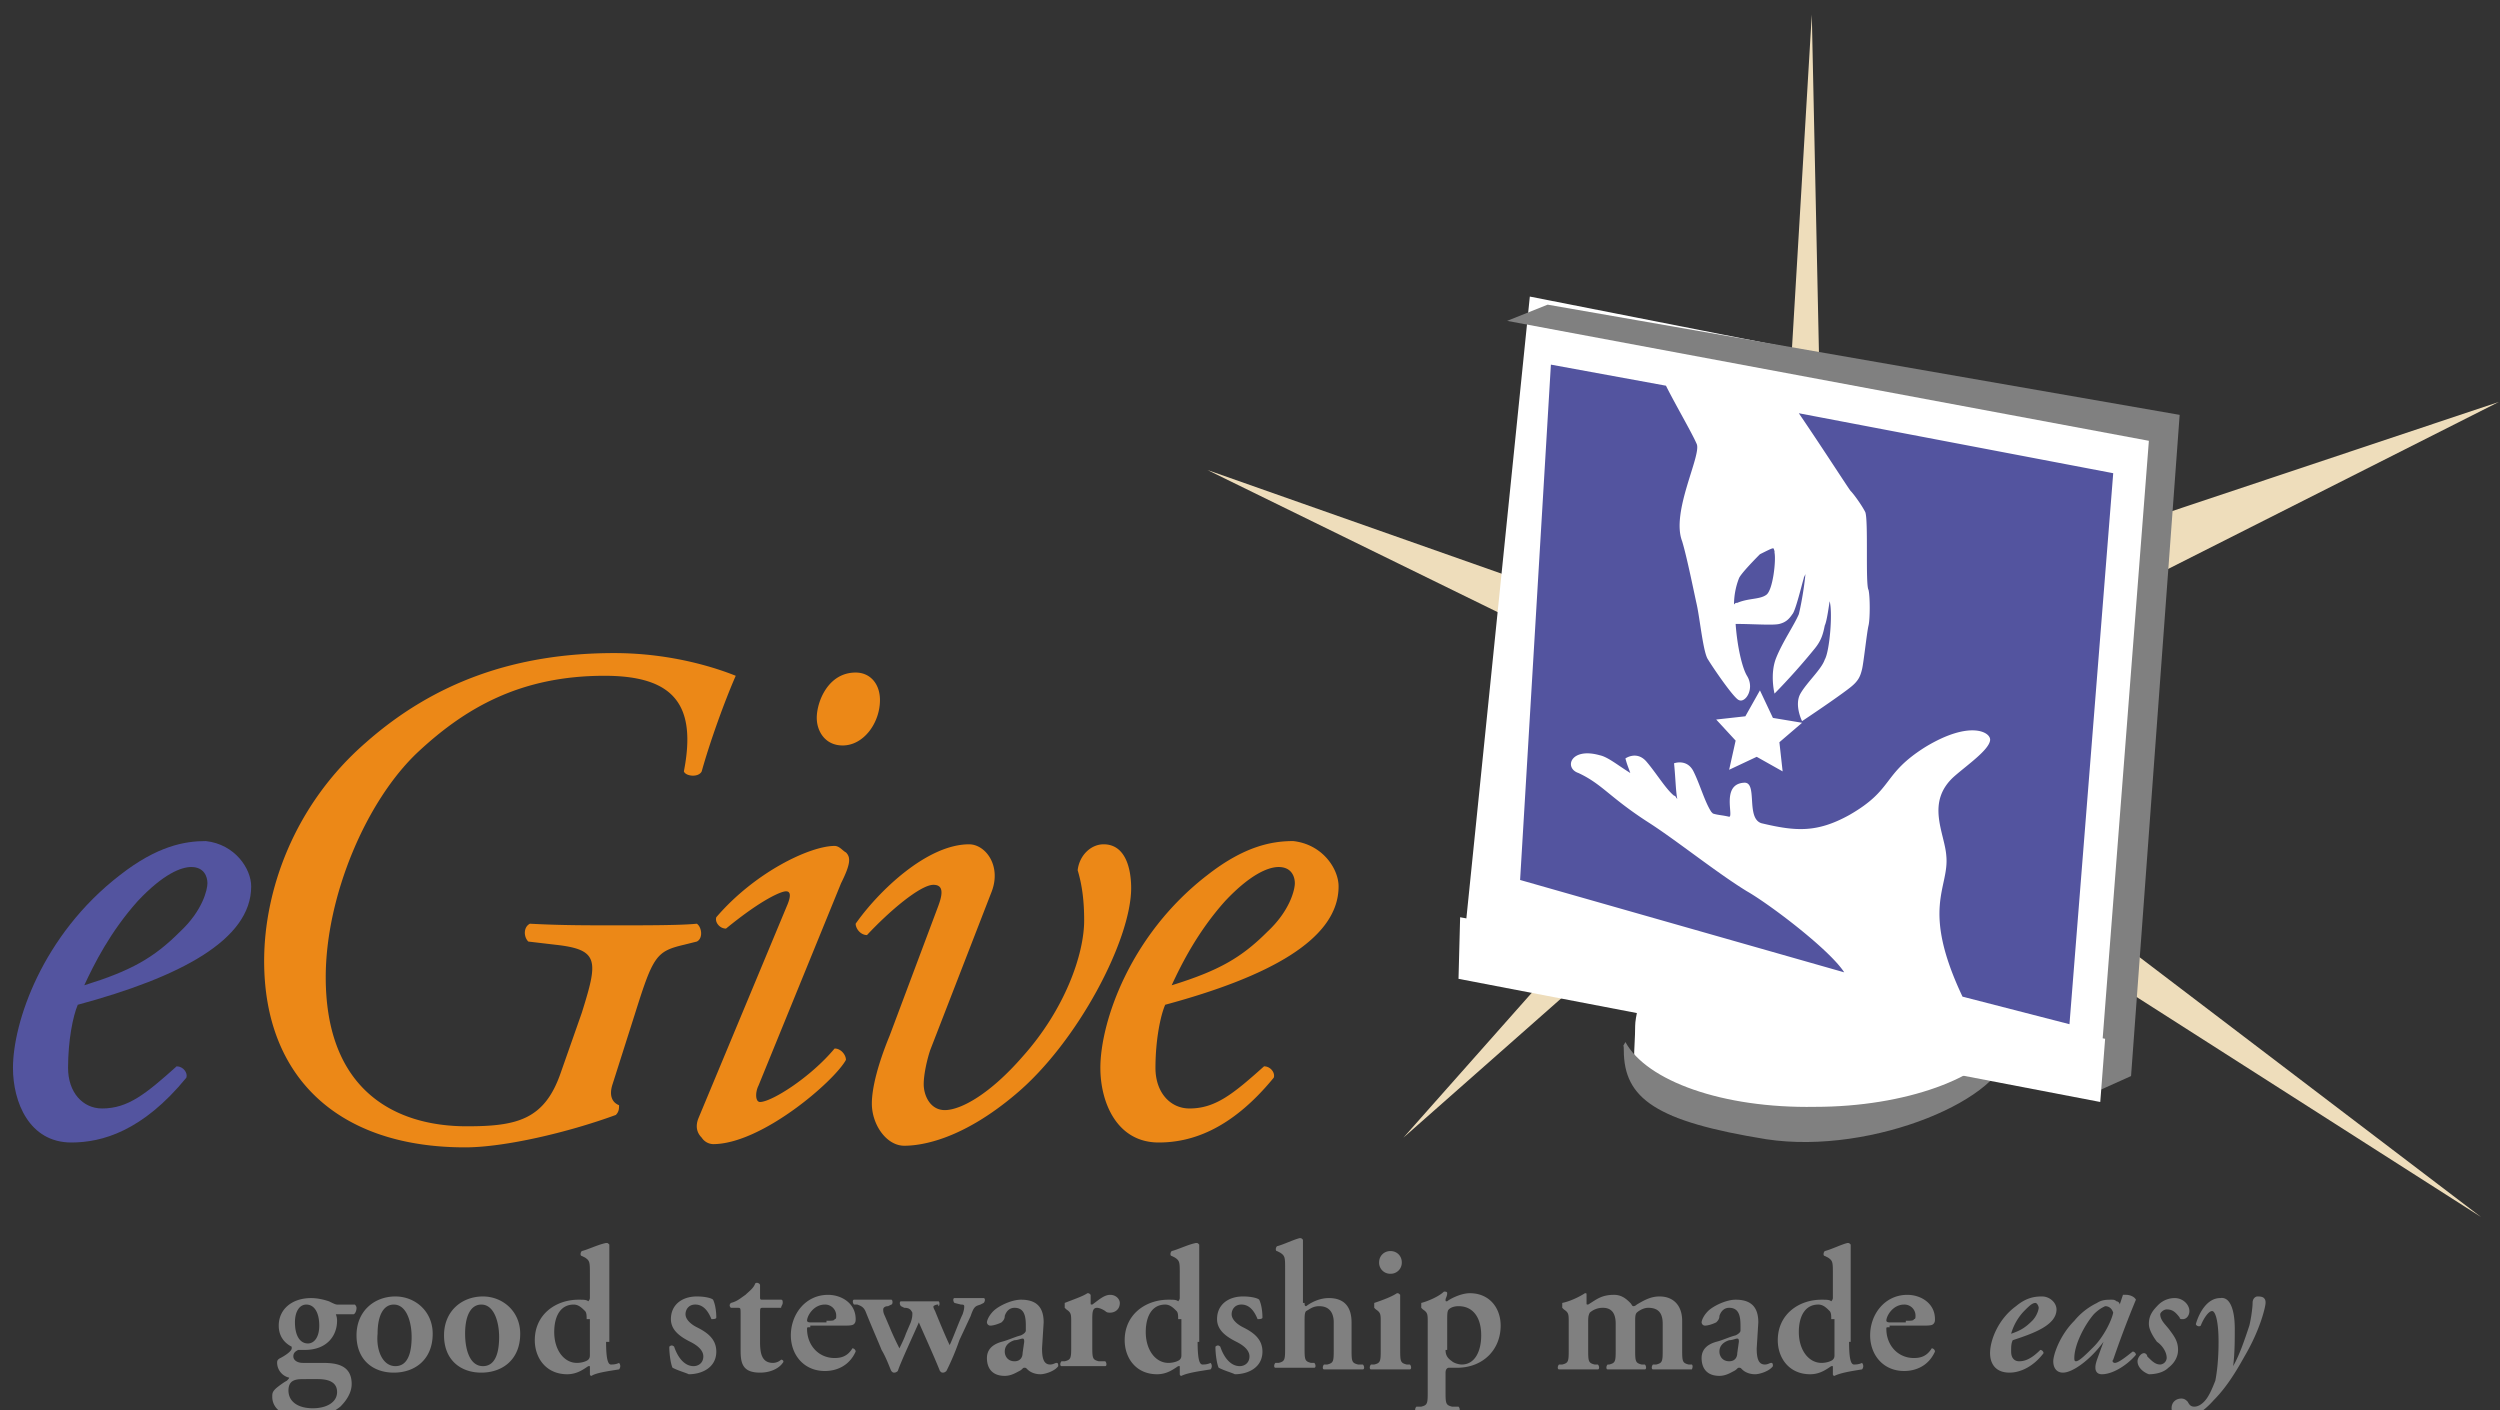 <svg xmlns="http://www.w3.org/2000/svg" width="156" height="88"><rect width="100%" height="100%" fill="#333333" stroke="none"/><g fill="none"><path d="M20.933 81.91c0 .101.1.202.1.506 0 .91-.606 1.82-2.022 1.82h-.404c-.202.101-.303.202-.303.405 0 .202.202.404.606.404h1.214c.809 0 1.82.101 1.82 1.315 0 .606-.404 1.112-.708 1.415-.505.405-1.213.708-2.123.708-1.618 0-2.124-.708-2.124-1.314 0-.203 0-.304.202-.506.101-.101.506-.405.708-.506.101-.1.202-.202.101-.202a.971.971 0 0 1-.708-.91c0-.101 0-.202.203-.303.202-.101.707-.405.707-.607v-.101c-.404-.202-.809-.607-.809-1.315 0-1.011.81-1.719 2.023-1.719.404 0 .809.101 1.112.202.203.101.405.203.506.203h1.112s.101.1.101.202c0 .202-.1.404-.202.404h-1.112v-.1zm-1.82 4.146c-.405 0-.607 0-.81.101-.202.101-.303.304-.303.607 0 .708.607 1.112 1.517 1.112.91 0 1.517-.404 1.517-1.01 0-.608-.506-.81-1.214-.81h-.707zm.1-2.224c.405 0 .709-.405.709-1.113 0-.809-.304-1.314-.81-1.314-.404 0-.707.404-.707 1.112 0 .809.303 1.315.809 1.315zM27 83.225c0 1.618-1.112 2.427-2.427 2.427-1.314 0-2.326-.81-2.326-2.326 0-1.517 1.113-2.427 2.427-2.427 1.214 0 2.326.91 2.326 2.326zm-2.326 2.022c.81 0 1.012-.91 1.012-1.82s-.304-2.022-1.113-2.022c-.606 0-1.011.606-1.011 1.82-.101 1.011.303 2.022 1.112 2.022zm7.787-2.022c0 1.618-1.112 2.427-2.427 2.427s-2.326-.81-2.326-2.326c0-1.517 1.112-2.427 2.427-2.427 1.214 0 2.326.91 2.326 2.326zm-2.326 2.022c.809 0 1.011-.91 1.011-1.82s-.303-2.022-1.112-2.022c-.607 0-1.011.606-1.011 1.82 0 1.011.303 2.022 1.112 2.022zm7.685-1.517c0 1.012.102 1.416.304 1.416.1 0 .303 0 .505-.101a.308.308 0 0 1 0 .405c-.606.1-1.415.202-1.719.404-.1 0-.1-.101-.1-.101v-.506h-.102c-.303.203-.708.506-1.315.506-1.314 0-2.022-1.011-2.022-2.124 0-1.618 1.315-2.528 2.73-2.528.304 0 .506 0 .607.101 0 0 .101-.1.101-.202v-1.517c0-.708 0-.809-.303-1.011l-.202-.101c-.102 0-.102-.202 0-.304.404-.1 1.01-.404 1.516-.505.102 0 .102 0 .203.101v6.068h-.203zm-1.213-1.415c0-.203 0-.405-.101-.506-.202-.202-.405-.404-.708-.404-.809 0-1.214.707-1.214 1.719 0 1.112.607 1.921 1.416 1.921.304 0 .607-.101.708-.202.101-.101.101-.202.101-.304v-2.224h-.202zm5.36 3.033c-.102-.202-.203-.809-.203-1.314.101-.101.203-.101.304 0 .202.607.606 1.213 1.213 1.213.303 0 .607-.202.607-.606 0-.405-.405-.708-.81-.91-.606-.304-1.213-.708-1.213-1.416 0-.91.708-1.416 1.618-1.416.506 0 .91.101 1.012.202.1.202.202.607.202 1.113 0 .1-.202.1-.304.1-.202-.505-.505-.91-1.01-.91-.405 0-.607.304-.607.607 0 .304.303.607.707.81.607.303 1.214.707 1.214 1.516 0 1.011-.91 1.416-1.72 1.416-.201-.101-.606-.202-1.01-.405zm5.662-3.741c-.202 0-.202 0-.202.404v1.72c0 .707.101 1.314.81 1.314a.772.772 0 0 0 .505-.202c.1 0 .202.1.1.202-.201.303-.707.607-1.415.607-1.112 0-1.213-.607-1.213-1.416v-2.225c0-.404 0-.404-.203-.404h-.404c-.101-.101-.101-.202 0-.304.404-.1.607-.303.91-.505.202-.202.506-.405.607-.708.1-.101.303 0 .303.101v.708c0 .202 0 .202.202.202h1.113c.1 0 .1.101.1.202 0 .102-.1.203-.1.304h-1.113zm2.933 1.213c-.202 0-.202 0-.202.101 0 1.012.708 1.82 1.719 1.82.404 0 .809-.1 1.112-.606.101 0 .202.101.202.202-.404.91-1.213 1.214-1.92 1.214-1.315 0-2.124-1.012-2.124-2.225 0-1.315.91-2.528 2.325-2.528.81 0 1.72.505 1.72 1.517 0 .1 0 .202-.102.303-.1.101-.303.101-.809.101h-1.921v.101zm1.011-.404c.304 0 .506 0 .506-.101.101 0 .101-.101.101-.203a.691.691 0 0 0-.708-.707c-.708 0-1.112.707-1.112 1.01 0 0 0 .102.202.102h1.011v-.101zm6.978-1.011a.443.443 0 0 0-.304.1c0 .102 0 .102.102.304.202.506.707 1.72.91 2.124.202-.405.606-1.517.809-1.922.1-.303.1-.404.1-.505 0-.101-.1-.101-.201-.101l-.405-.102c-.101-.1-.101-.303 0-.303h1.82c.101 0 .101.202 0 .303l-.202.102c-.303.1-.404.1-.607.707l-.708 1.517a15.558 15.558 0 0 1-.809 1.922s-.1.1-.202.1c-.101 0-.101 0-.202-.1-.405-1.012-1.011-2.326-1.315-3.034-.303.708-1.112 2.427-1.314 3.034 0 0-.101.1-.203.1-.1 0-.1 0-.202-.1-.1-.203-.303-.81-.607-1.315-.202-.506-.606-1.416-1.01-2.427-.102-.202-.203-.303-.506-.404h-.203c-.1-.102-.1-.304 0-.304h2.326c.101 0 .101.304 0 .304l-.202.1c-.202 0-.303.102-.303.203 0 .101 0 .202.1.404l.304.708c.202.506.506 1.113.607 1.315.1-.202.303-.607.404-.91l.304-.708c.1-.303.1-.405.1-.607-.1-.202-.201-.303-.505-.303l-.202-.101c-.101-.101-.101-.304 0-.304h2.326c.1 0 .1.304 0 .304v-.101zm6.472 2.73c0 .607.1 1.011.505 1.011.203 0 .304-.101.405-.101.1 0 .1.101.1.202-.201.304-.808.506-1.111.506-.304 0-.607-.101-.81-.303-.1-.102-.1-.102-.202-.102-.1 0-.1.102-.303.203-.202.1-.506.303-.91.303-.81 0-1.113-.506-1.113-1.112 0-.405.203-.81.91-1.012.405-.1.81-.303 1.214-.404.202-.101.303-.202.303-.303v-.304c0-.607-.1-1.112-.707-1.112-.304 0-.506.202-.607.505 0 .203-.101.304-.202.405-.203.101-.506.202-.708.202a.217.217 0 0 1-.203-.202c0-.101.102-.405.405-.708.303-.303 1.112-.708 1.72-.708.91 0 1.415.405 1.415 1.416l-.101 1.618zm-1.113-.405c0-.1 0-.202-.1-.202-.102 0-.304.101-.506.101-.304.101-.607.304-.607.708 0 .304.202.607.607.607.404 0 .505-.303.505-.506l.101-.708zm2.933-1.213c0-.506 0-.607-.303-.81l-.102-.1v-.304c.506-.202 1.113-.404 1.416-.606.101 0 .101 0 .202.1v.506c0 .102 0 .102.102.102.303-.203.707-.607 1.112-.607.404 0 .607.303.607.505 0 .405-.304.607-.607.607-.101 0-.202 0-.303-.1-.304-.203-.506-.203-.506-.203-.303 0-.303.303-.303.809v1.517c0 .809 0 .91.404 1.01h.405c.1.102.1.304 0 .304h-2.731c-.1 0-.1-.202 0-.303h.202c.405-.101.405-.202.405-1.011v-1.416zm7.888 1.213c0 1.012.1 1.416.303 1.416.101 0 .303 0 .506-.101a.308.308 0 0 1 0 .405c-.607.1-1.416.202-1.82.404-.102 0-.102-.101-.102-.101v-.506h-.1c-.304.203-.709.506-1.316.506-1.314 0-2.022-1.011-2.022-2.124 0-1.618 1.315-2.528 2.73-2.528.304 0 .506 0 .607.101 0 0 .101-.1.101-.202v-1.517c0-.708 0-.809-.303-1.011l-.202-.101c-.102 0-.102-.202 0-.304.404-.1 1.01-.404 1.516-.505.102 0 .102 0 .203.101v6.068h-.101zm-1.214-1.415c0-.203 0-.405-.101-.506-.202-.202-.405-.404-.708-.404-.809 0-1.213.707-1.213 1.719 0 1.112.606 1.921 1.415 1.921.304 0 .607-.101.708-.202.101-.101.101-.202.101-.304v-2.224h-.202zm2.528 3.033c-.101-.202-.202-.809-.202-1.314.101-.101.202-.101.303 0 .203.607.607 1.213 1.214 1.213.303 0 .607-.202.607-.606 0-.405-.405-.708-.81-.91-.606-.304-1.213-.708-1.213-1.416 0-.91.708-1.416 1.618-1.416.506 0 .91.101 1.011.202.101.202.203.607.203 1.113 0 .1-.203.1-.304.1-.202-.505-.505-.91-1.011-.91-.405 0-.607.304-.607.607 0 .304.304.607.708.81.607.303 1.214.707 1.214 1.516 0 1.011-.91 1.416-1.72 1.416-.202-.101-.606-.202-1.01-.405zm5.36-4.045c0 .102 0 .203.1.203.405-.304.911-.506 1.417-.506 1.01 0 1.415.607 1.415 1.517v1.618c0 .809 0 .91.405 1.011h.303c.101.101.101.304 0 .304h-2.427c-.1 0-.1-.203 0-.304h.202c.405-.101.405-.202.405-1.011v-1.618c0-.506-.202-1.011-.91-1.011-.405 0-.607.202-.81.303-.1.101-.1.303-.1.708v1.517c0 .809 0 .91.404 1.011h.202c.102.101.102.303 0 .303h-2.427c-.1 0-.1-.202 0-.303h.203c.404-.101.404-.202.404-1.011V79.18c0-.708 0-.81-.303-1.011l-.202-.102c-.102 0-.102-.202 0-.303.404-.101 1.01-.404 1.415-.506.101 0 .101 0 .203.102v3.943h.1zm5.966 2.832c0 .809 0 .91.405 1.011h.202c.1.101.1.304 0 .304H85.55c-.101 0-.101-.203 0-.304h.202c.405-.101.405-.202.405-1.011v-1.618c0-.506 0-.607-.304-.81l-.101-.1v-.304c.607-.202 1.112-.404 1.416-.606.1 0 .1 0 .202.1v3.338zm-1.315-5.36c0-.404.304-.708.708-.708.405 0 .708.304.708.708a.691.691 0 0 1-.708.708.691.691 0 0 1-.708-.708zm3.034 3.742c0-.506 0-.607-.303-.81l-.101-.1v-.304c.404-.1 1.112-.404 1.415-.707.101 0 .203 0 .203.1 0 .203-.102.304-.102.405 0 .101 0 .101.102.101.1-.1.809-.505 1.415-.505 1.214 0 1.922.91 1.922 2.022 0 1.517-1.113 2.63-2.73 2.63h-.506c-.101 0-.203.1-.203.303v1.112c0 .81 0 .91.405 1.011h.404c.102.101.102.304 0 .304h-2.629c-.1 0-.1-.203 0-.304h.304c.404-.1.404-.202.404-1.01v-4.248zm1.112 1.719c0 .303.102.506.405.708.101.101.404.202.607.202.809 0 1.213-.809 1.213-1.82 0-1.112-.505-1.82-1.416-1.82-.303 0-.505.1-.606.202-.101.101-.101.303-.101.809v1.719h-.102zm7.686-1.72c0-.505 0-.606-.304-.808l-.1-.101v-.304c.505-.1 1.112-.404 1.415-.606.101 0 .101 0 .101.1v.506c0 .102 0 .102.101.102.506-.304.81-.607 1.618-.607.506 0 .81.303 1.012.505.1.102.1.203.202.203 0 0 .1 0 .202-.101.506-.304.91-.506 1.416-.506.91 0 1.416.607 1.416 1.517v1.719c0 .809 0 .91.404 1.011h.202c.101.101 0 .304 0 .304h-2.427c-.1 0-.1-.203 0-.304h.203c.404-.101.404-.202.404-1.011v-1.517c0-.607-.202-1.011-.91-1.011-.303 0-.607.202-.708.303-.101.101-.101.304-.101.607v1.618c0 .809 0 .91.404 1.011h.203c.1.101.1.304 0 .304h-2.326c-.101 0-.101-.203 0-.304h.101c.404-.101.404-.202.404-1.011v-1.517c0-.607-.202-1.011-.809-1.011a1.22 1.22 0 0 0-.809.303c-.1.202-.1.304-.1.708v1.517c0 .809 0 .91.404 1.011h.202c.101.101.101.304 0 .304h-2.427c-.101 0-.101-.203 0-.304h.202c.405-.101.405-.202.405-1.011v-1.618zm11.73 1.619c0 .607.101 1.011.506 1.011.202 0 .303-.101.404-.101.101 0 .101.101.101.202-.202.304-.809.506-1.112.506-.303 0-.607-.101-.809-.303-.101-.102-.101-.102-.202-.102s-.101.102-.304.203c-.202.1-.505.303-.91.303-.809 0-1.112-.506-1.112-1.112 0-.405.202-.81.91-1.012.405-.1.81-.303 1.214-.404.202-.101.303-.202.303-.303v-.304c0-.607-.101-1.112-.708-1.112-.303 0-.506.202-.607.505 0 .203-.1.304-.202.405-.202.101-.506.202-.708.202a.217.217 0 0 1-.202-.202c0-.101.101-.405.404-.708.304-.303 1.113-.708 1.72-.708.91 0 1.415.405 1.415 1.416l-.1 1.618zm-1.112-.405c0-.1 0-.202-.101-.202s-.304.101-.506.101c-.303.101-.607.304-.607.708 0 .304.203.607.607.607.405 0 .506-.303.506-.506l.1-.708zm6.876 0c0 1.012.101 1.416.304 1.416.1 0 .303 0 .505-.101a.308.308 0 0 1 0 .405c-.607.1-1.314.202-1.719.404-.101 0-.101-.101-.101-.101v-.506h-.101c-.303.203-.708.506-1.315.506-1.314 0-2.022-1.011-2.022-2.124 0-1.618 1.314-2.528 2.73-2.528.304 0 .506 0 .607.101 0 0 .101-.1.101-.202v-1.517c0-.708 0-.809-.303-1.011l-.203-.101c-.1 0-.1-.202 0-.304.405-.1 1.012-.404 1.416-.505.101 0 .101 0 .202.101v6.068h-.1zm-1.112-1.415c0-.203 0-.405-.101-.506-.202-.202-.405-.404-.708-.404-.81 0-1.214.707-1.214 1.719 0 1.112.607 1.921 1.416 1.921.304 0 .607-.101.708-.202.101-.101.101-.202.101-.304v-2.224h-.202zm3.64.505c-.202 0-.202 0-.202.101 0 1.012.708 1.82 1.72 1.82.404 0 .808-.1 1.112-.606.1 0 .202.101.202.202-.405.91-1.214 1.214-1.922 1.214-1.314 0-2.123-1.012-2.123-2.225 0-1.315.91-2.528 2.326-2.528.809 0 1.719.505 1.719 1.517 0 .1 0 .202-.101.303-.101.101-.304.101-.81.101h-1.92v.101zm1.012-.404c.303 0 .505 0 .505-.101.101 0 .101-.101.101-.203a.691.691 0 0 0-.708-.707c-.707 0-1.112.707-1.112 1.01 0 0 0 .102.202.102h1.012v-.101zm5.258 2.022c0-.809.506-2.123 1.618-2.932.607-.506 1.112-.607 1.618-.607s.91.404.91.809c0 1.011-1.517 1.517-2.73 1.921-.101.203-.101.405-.101.708 0 .405.202.607.505.607.405 0 .81-.202 1.315-.708.101 0 .202.101.202.202-.607.81-1.416 1.214-2.124 1.214-.91 0-1.213-.607-1.213-1.214zm2.124-2.629a3.398 3.398 0 0 0-.81 1.416c.607-.202.91-.405 1.315-.81.304-.303.405-.707.405-.808 0-.101-.101-.304-.203-.304-.202 0-.404.203-.707.506zm6.168-1.011h.202c.203 0 .506.1.607.303a62.68 62.68 0 0 0-1.416 3.742c-.1.1 0 .202.102.202.202 0 .606-.303 1.112-.708.101 0 .202.101.202.202-.505.607-1.416 1.214-2.123 1.214-.304 0-.405-.202-.405-.405 0-.1 0-.202.101-.505l.405-1.113c-.81 1.113-1.922 1.922-2.528 1.922-.405 0-.607-.304-.607-.708 0-.405.404-1.618 1.314-2.528a4.198 4.198 0 0 1 1.416-1.113c.304-.202.607-.202.91-.202.101 0 .203 0 .304.101.1 0 .202.101.202.203l.202-.607zm-1.82 1.213c-.607.708-1.214 1.922-1.214 2.73 0 .102 0 .203.102.203.202 0 .606-.405 1.112-.91.607-.607 1.112-1.618 1.213-2.124-.1-.303-.303-.404-.505-.404-.202.1-.405.202-.708.505zm2.73 2.933c0-.202.202-.506.405-.506.1 0 .202.101.202.203.303.303.506.505.809.505a.435.435 0 0 0 .404-.404c0-.405-.303-.81-.606-1.012-.304-.404-.506-.809-.506-1.112 0-.506.202-.809.607-1.213a1.449 1.449 0 0 1 1.011-.405c.506 0 .91.405.91.81 0 .302-.202.505-.404.505-.101 0-.203 0-.203-.101-.303-.405-.505-.506-.809-.506-.202 0-.404.202-.404.303 0 .405.404.708.607 1.012.303.404.505.707.505 1.213 0 .405-.202.809-.606 1.112-.304.304-.81.405-1.214.405-.303-.101-.708-.405-.708-.81zm6.068-2.023c0 .708 0 1.517-.101 2.326.404-.708.707-1.618 1.01-2.528.102-.404.203-1.112.203-1.416 0-.303.202-.404.303-.404.102 0 .304 0 .405.101.101.101.101.202.101.303 0 .203-.303 1.618-1.315 3.338-.505.91-1.112 1.92-1.92 2.73-.81.91-1.417 1.112-1.922 1.112-.405 0-.708-.303-.708-.607 0-.404.303-.606.607-.606.202 0 .303.1.404.202.101.202.202.303.405.303.202 0 .404-.1.606-.303.304-.303.506-.809.708-1.315.101-.505.202-1.314.202-2.427 0-1.314-.202-1.92-.404-1.92s-.506.404-.708.91c-.101.1-.303 0-.303-.102.202-.708.708-1.618 1.517-1.618.606-.101.91.708.91 1.921z" fill="gray"/><path d="M36.303 63.202c1.012-3.236 1.113-3.944-1.618-4.247l-1.719-.202c-.303-.304-.303-.91.101-1.113 1.922.102 3.439.102 5.36.102 1.921 0 4.045 0 5.056-.102.304.203.405.91 0 1.113l-.809.202c-1.719.405-1.921.708-3.034 4.247l-1.415 4.45c-.203.606-.101 1.112.404 1.314 0 .203 0 .405-.202.607-3.034 1.112-6.978 2.023-9.405 2.023-7.887 0-12.539-4.349-12.539-11.63 0-4.348 1.82-9.708 6.37-13.651 4.248-3.742 9.304-5.562 15.473-5.562 3.741 0 6.573 1.011 7.584 1.416-.708 1.618-1.618 4.146-2.123 5.966-.203.404-1.012.303-1.113 0 .81-4.146-.607-5.966-4.955-5.966-5.258 0-8.697 2.022-11.63 4.752-3.235 3.034-5.763 9-5.763 14.057 0 7.078 4.348 9.303 8.798 9.303 3.134 0 4.854-.405 5.865-3.337l1.314-3.742zm12.843-6.775c.202-.506.202-.809-.101-.809-.303 0-1.517.506-3.742 2.326-.404 0-.707-.405-.606-.708 2.427-2.832 5.865-4.45 7.382-4.45.303 0 .505.304.708.405.303.303.303.708-.304 1.921l-5.157 12.64c-.202.405-.202 1.012.101 1.012.708 0 3.135-1.517 4.652-3.337.404 0 .708.404.708.708-.708 1.314-5.259 5.258-8.293 5.258a.876.876 0 0 1-.707-.404c-.304-.304-.405-.708-.203-1.214l5.562-13.348zm5.764-12.742c0 1.416-1.011 2.832-2.326 2.832-1.112 0-1.618-.91-1.618-1.72 0-1.01.708-2.83 2.427-2.83.91 0 1.517.707 1.517 1.718zm3.64 12.843c.304-.809.304-1.315-.303-1.315-.809 0-2.73 1.618-4.146 3.135-.404 0-.708-.404-.708-.708 1.416-2.022 4.45-4.955 7.079-4.955 1.011 0 2.022 1.315 1.416 2.933l-3.843 9.91c-.202.607-.405 1.517-.405 2.124 0 .708.405 1.618 1.315 1.618 1.011 0 2.832-1.012 4.854-3.337 2.63-2.933 3.843-6.371 3.843-8.495 0-1.112-.101-2.123-.405-3.135.101-.91.81-1.618 1.618-1.618 1.416 0 1.72 1.618 1.72 2.73 0 3.237-3.338 9.607-7.18 12.843-3.338 2.832-5.866 3.236-6.978 3.236s-2.023-1.314-2.023-2.629c0-1.011.405-2.528 1.113-4.247l3.034-8.09zm24.978-1.213c0 3.337-4.45 5.663-10.82 7.382-.304.707-.607 2.224-.607 3.943 0 1.517.91 2.529 2.124 2.529 1.618 0 2.73-.91 4.651-2.63.405 0 .708.405.607.708-2.73 3.337-5.258 4.045-7.18 4.045-2.629 0-3.64-2.528-3.64-4.652 0-2.831 1.82-8.292 6.674-12.033 2.326-1.82 4.045-2.124 5.36-2.124 1.82.202 2.831 1.72 2.831 2.832zm-7.079.91c-1.719 1.921-2.73 3.944-3.337 5.258 2.933-.91 4.349-1.719 5.967-3.337 1.415-1.315 1.719-2.63 1.719-3.034 0-.404-.202-1.01-1.011-1.01-.607 0-1.72.404-3.338 2.123z" fill="#EC8817"/><path fill="#53549F" d="M15.674 55.315c0 3.337-4.45 5.663-10.82 7.382-.303.707-.607 2.224-.607 3.943 0 1.517.91 2.529 2.124 2.529 1.618 0 2.73-.91 4.651-2.63.405 0 .708.405.607.708-2.73 3.337-5.258 4.045-7.18 4.045-2.629 0-3.64-2.528-3.64-4.652 0-2.831 1.82-8.292 6.674-12.033 2.326-1.82 4.045-2.124 5.36-2.124 1.82.202 2.831 1.72 2.831 2.832zm-7.078.91c-1.72 1.921-2.73 3.944-3.338 5.258 2.933-.91 4.349-1.719 5.967-3.337 1.415-1.315 1.719-2.63 1.719-3.034 0-.404-.202-1.01-1.011-1.01-.607 0-1.72.404-3.337 2.123z"/><path fill="#EDB" d="M87.573 70.989l22.045-24.877-34.281-16.786 35.292 12.438L113.056.91l.809 38.225 42.068-14.056-40.854 20.629 39.741 30.236-42.269-27z"/><path fill="#FFF" d="M135 26.292l-39.539-7.786-4.045 39.64 41.056 7.281z"/><path fill="gray" d="M134.09 27.506l-3.135 40.55 2.023-.91 3.033-41.258-39.438-6.877-2.528 1.011z"/><path fill="#FFF" d="M113.562 63.404c5.562 1.113 10.921 2.225 12.236-.1.303.404.202 0 .202.505 0 3.034-11.528 7.685-18.202 6.674-6.877-1.112-5.764-3.54-5.764-6.472 0-.505.303-1.82.606-2.224 2.225-2.427 4.652.404 10.922 1.617z"/><path fill="gray" d="M113.258 69.067c5.663 0 10.517-1.82 11.832-4.146.202.405.202 0 .202.506 0 3.034-8.393 6.674-15.067 5.663-6.877-1.112-8.9-2.528-8.9-5.562 0-.506-.1-.101.102-.506 1.315 2.427 6.067 4.147 11.831 4.045z"/><path fill="#FFF" d="M91.112 57.236l-.101 3.843 40.045 7.685.304-3.944z"/><path fill="#53549F" d="M99.809 47.124c.506.1 1.112.606 1.921 1.112-.1-.303-.202-.506-.303-.91 0 0 .708-.506 1.315.202.606.708 1.213 1.72 1.719 2.124.1 0 .1.1.202.202-.101-.506-.101-1.214-.202-2.225 0 0 .809-.303 1.213.506.405.809.708 1.921 1.113 2.528l.1.101c.304.101.607.101 1.012.202.303 0-.506-2.022.91-2.123.91-.101.101 2.224 1.112 2.528 2.124.505 3.439.607 5.461-.506 2.831-1.618 2.022-2.528 4.753-4.247 2.831-1.72 4.146-.91 4.045-.405-.101.607-1.416 1.517-2.225 2.225-1.82 1.618-.607 3.54-.506 4.955.203 2.023-1.618 3.236 1.012 8.798l6.674 1.72 2.73-34.383-19.618-3.741c1.517 2.224 3.135 4.752 3.236 4.853.202.203.708.91.91 1.315.203.506 0 4.55.203 4.854.1.404.1 1.82 0 2.225-.102.404-.304 2.326-.405 2.73-.101.405-.202.708-.708 1.112-.505.405-1.82 1.315-3.034 2.124 0 0-.505-1.011-.1-1.72.404-.707 1.314-1.516 1.516-2.123.304-.505.506-2.932.304-3.64-.102.708-.203 1.314-.304 1.517-.101.505-.202.91-.607 1.415a40.495 40.495 0 0 1-2.528 2.832s-.303-1.214.101-2.225c.405-1.011 1.113-2.022 1.416-2.73.101-.405.304-1.416.405-2.427v-.101c0 .1-.101.202-.101.303-.102.303-.506 2.023-.708 2.225-.203.303-.405.505-.81.607-.404.1-1.617 0-2.73 0 .101 1.415.405 2.73.708 3.236.506.809-.1 1.719-.505 1.516-.304-.1-1.618-2.022-1.922-2.528-.303-.404-.505-2.528-.708-3.438-.202-.91-.606-2.932-.91-3.944-.708-1.82 1.214-5.36.91-6.067-.303-.708-1.314-2.427-1.92-3.64l-7.18-1.315-1.922 32.157 20.225 5.764c-.91-1.416-4.652-4.247-6.068-5.056-1.82-1.112-4.348-3.135-6.067-4.247-2.528-1.618-2.933-2.427-4.45-3.135-.91-.303-.505-1.618 1.315-1.112zm7.28-2.225l1.821-.202.91-1.618.81 1.719 1.82.303-1.416 1.214.202 1.82-1.618-.91-1.72.809.405-1.82-1.213-1.315zm3.136-7.787c.404-.303.606-2.123.505-2.629v-.101c-.1-.202.101-.303-.91.202-.1.101-1.213 1.214-1.314 1.517a4.58 4.58 0 0 0-.304 1.618c.101-.101.101-.101.202-.101.708-.303 1.416-.202 1.82-.506z"/></g></svg>